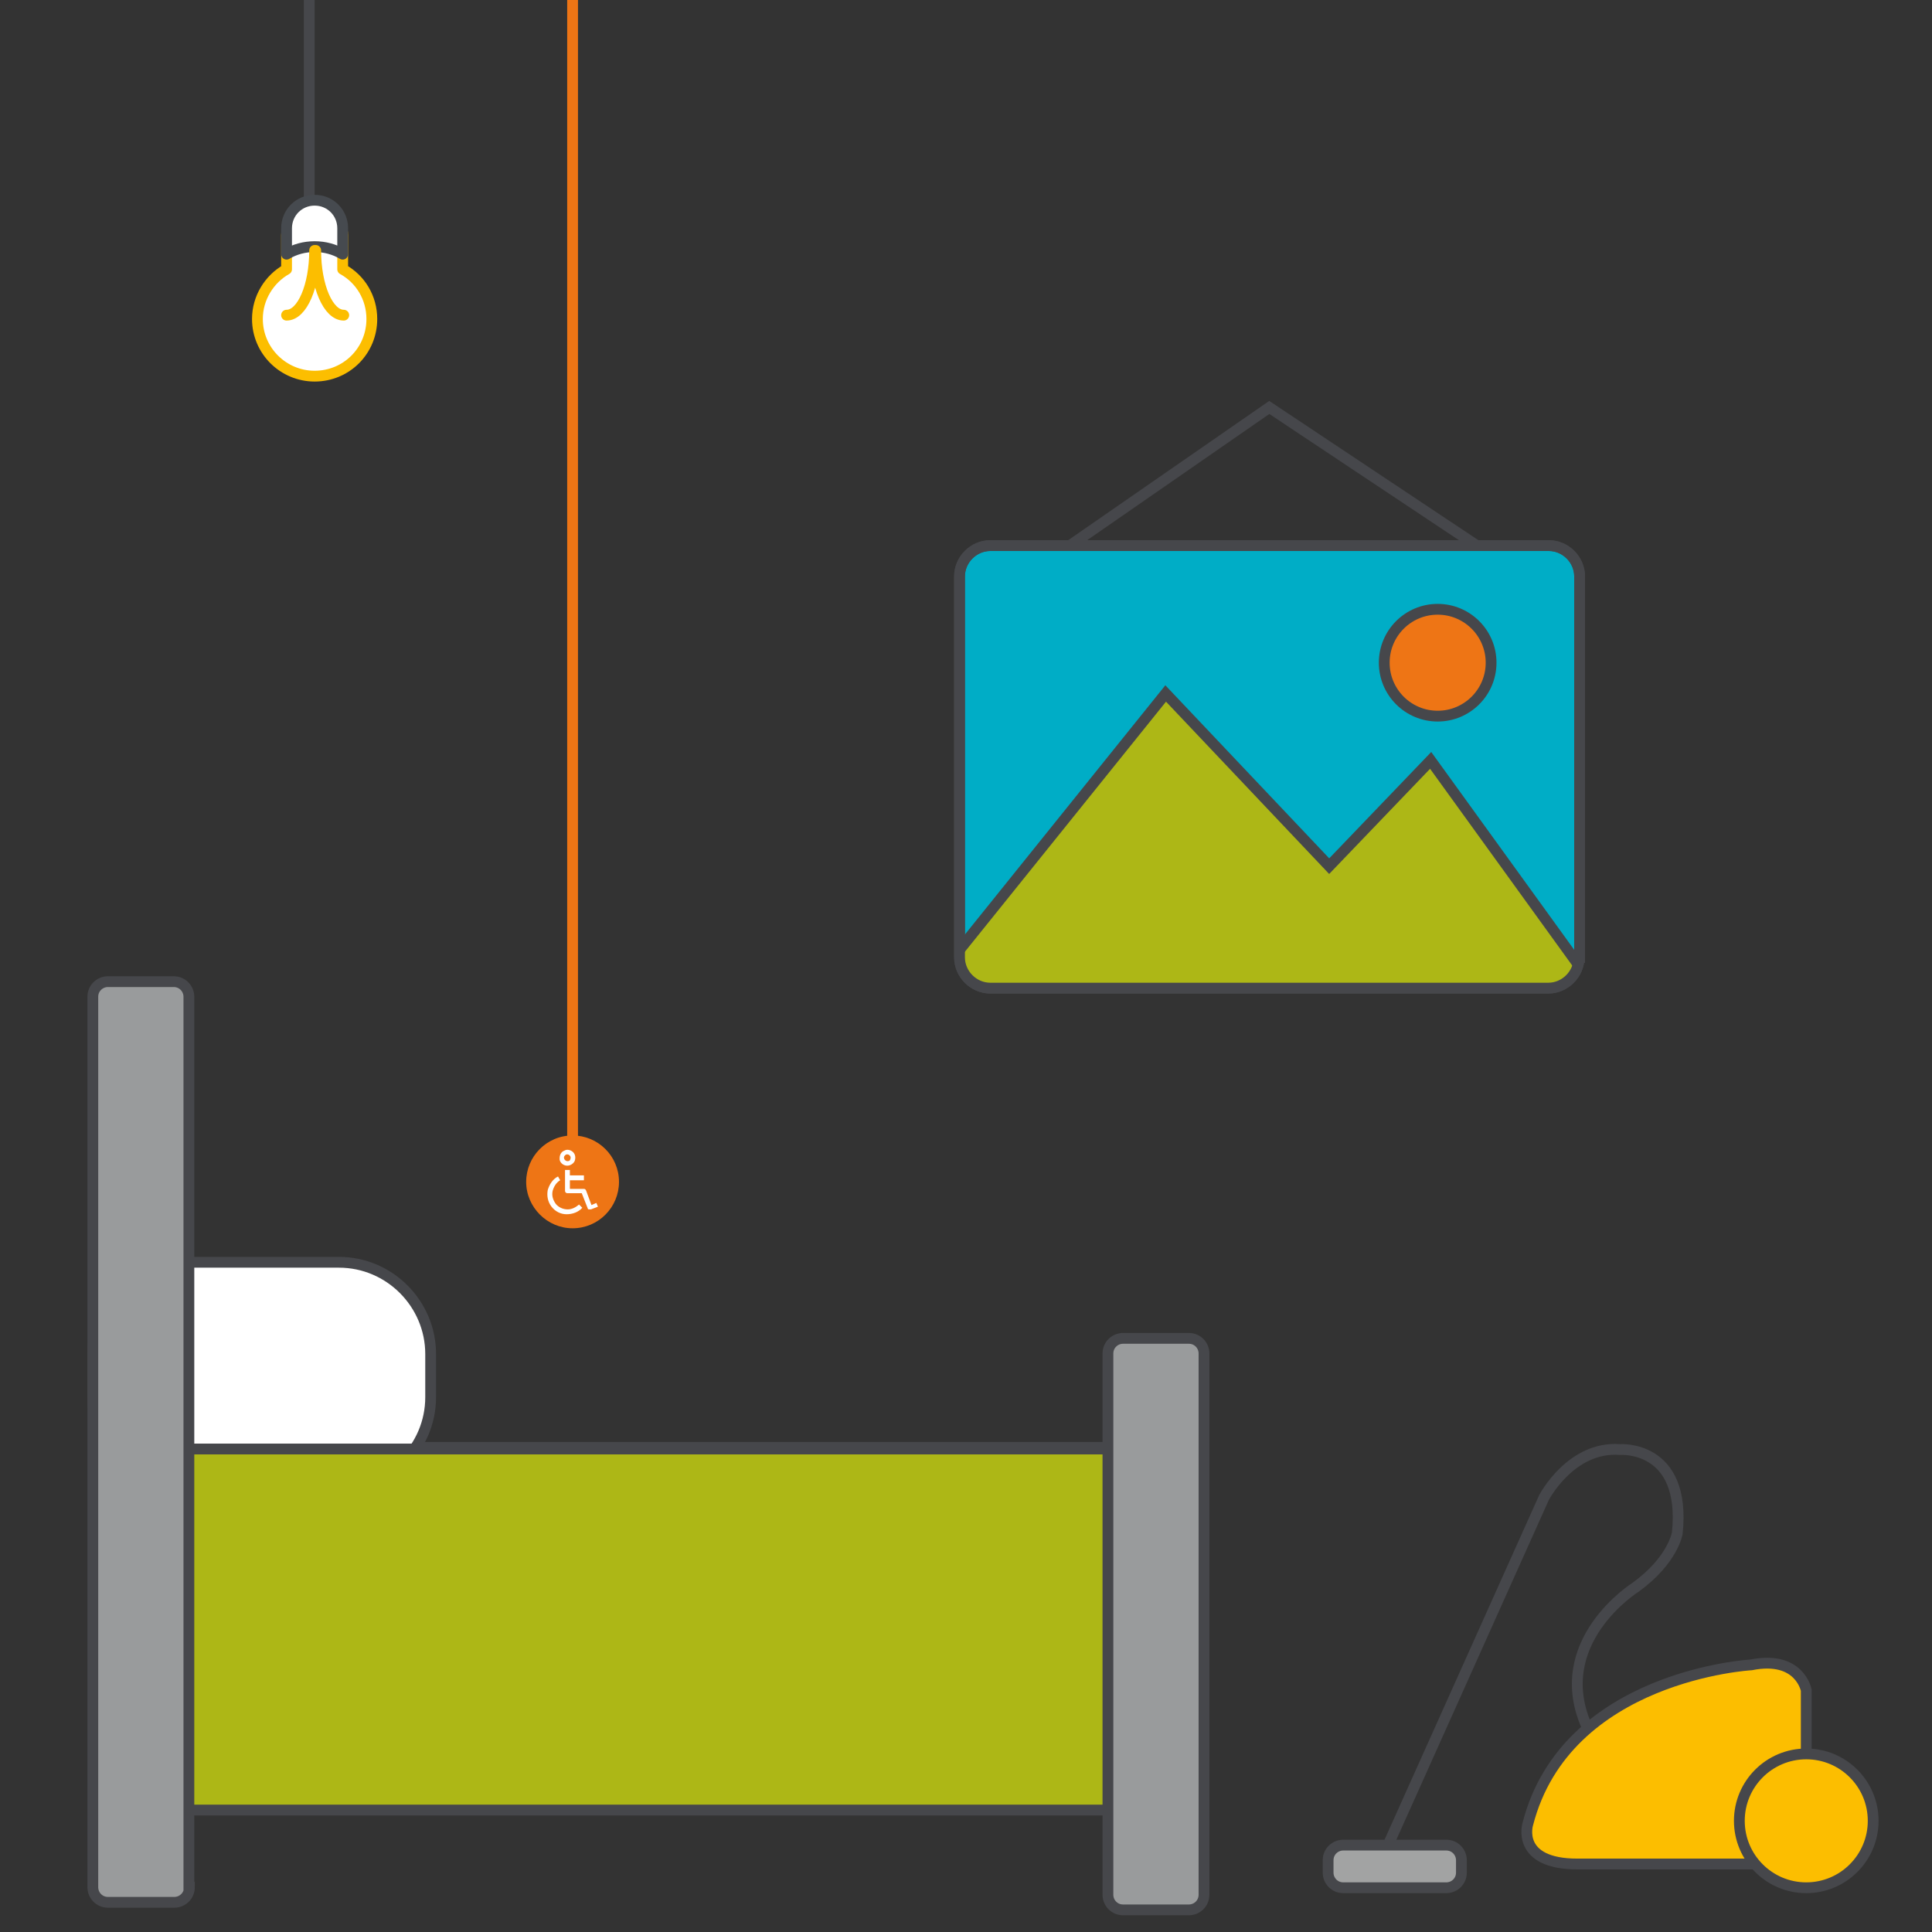 <?xml version="1.0" encoding="utf-8"?>
<!-- Generator: Adobe Illustrator 24.3.0, SVG Export Plug-In . SVG Version: 6.00 Build 0)  -->
<svg version="1.1" id="Layer_1" xmlns="http://www.w3.org/2000/svg" xmlns:xlink="http://www.w3.org/1999/xlink" x="0px" y="0px"
	 viewBox="0 0 358 358" style="enable-background:new 0 0 358 358;" xml:space="preserve">
<rect x="0" y="0" width="358" height="358" fill="#333333" stroke="none"/>
<style type="text/css">
	.st0{fill:none;stroke:#EE7515;stroke-width:2;}
	.st1{clip-path:url(#SVGID_2_);fill:#EE7515;}
	.st2{clip-path:url(#SVGID_4_);fill:#FFFFFF;}
	.st3{clip-path:url(#SVGID_6_);fill:#FFFFFF;}
	.st4{clip-path:url(#SVGID_8_);fill:#FFFFFF;}
	.st5{fill:none;}
	.st6{fill:#46474B;}
	.st7{fill:#00ADC6;}
	.st8{fill:none;stroke:#46474B;stroke-width:2;stroke-linecap:round;stroke-linejoin:round;stroke-miterlimit:10;}
	.st9{fill:#FFFFFF;}
	.st10{fill:none;stroke:#FCBE00;stroke-width:2;stroke-linecap:round;stroke-linejoin:round;stroke-miterlimit:10;}
	.st11{fill:none;stroke:#464A4F;stroke-width:2;stroke-linecap:round;stroke-linejoin:round;stroke-miterlimit:10;}
	.st12{fill:#FCBE00;stroke:#46474B;stroke-width:2;}
	.st13{fill:none;stroke:#46474B;stroke-width:2;}
	.st14{fill:#A2A3A3;}
	.st15{fill:none;stroke:#46474B;stroke-width:2;stroke-miterlimit:10;}
	.st16{fill:#ADB716;stroke:#46474B;stroke-width:2;stroke-miterlimit:10;}
	.st17{fill:#999B9C;}
	.st18{fill:#EE7515;stroke:#46474B;stroke-width:2;stroke-miterlimit:10;}
	.st19{fill:#ADB716;}
</style>
<line class="st0" x1="106.1" y1="0" x2="106.1" y2="217.2"/>
<g>
	<g>
		<defs>
			<rect id="SVGID_1_" y="0" width="358" height="358"/>
		</defs>
		<clipPath id="SVGID_2_">
			<use xlink:href="#SVGID_1_"  style="overflow:visible;"/>
		</clipPath>
		<path class="st1" d="M106.1,227.6c4.8,0,8.6-3.9,8.6-8.6c0-4.8-3.9-8.6-8.6-8.6c-4.8,0-8.6,3.9-8.6,8.6
			C97.5,223.7,101.4,227.6,106.1,227.6"/>
	</g>
	<g>
		<defs>
			<rect id="SVGID_3_" y="0" width="358" height="358"/>
		</defs>
		<clipPath id="SVGID_4_">
			<use xlink:href="#SVGID_3_"  style="overflow:visible;"/>
		</clipPath>
		<path class="st2" d="M110.5,222.9l-0.9,0.4l-1-2.7c-0.1-0.2-0.2-0.3-0.4-0.3h-2.6v-1.6h2.6v-0.9h-2.6v-1h-0.9v3.9
			c0,0.2,0.2,0.4,0.4,0.4h2.7l1.1,2.8c0,0.1,0.1,0.2,0.2,0.2s0.1,0,0.2,0s0.1,0,0.2,0l1.3-0.5L110.5,222.9z"/>
	</g>
	<g>
		<defs>
			<rect id="SVGID_5_" y="0" width="358" height="358"/>
		</defs>
		<clipPath id="SVGID_6_">
			<use xlink:href="#SVGID_5_"  style="overflow:visible;"/>
		</clipPath>
		<path class="st3" d="M105.1,216c0.6,0,1.2-0.4,1.4-0.9c0.2-0.6,0.1-1.2-0.3-1.6c-0.4-0.4-1.1-0.6-1.6-0.3
			c-0.6,0.2-0.9,0.8-0.9,1.4C103.6,215.3,104.3,216,105.1,216 M105.1,213.9L105.1,213.9c0.3,0,0.5,0.2,0.6,0.4s0,0.5-0.1,0.7
			c-0.2,0.2-0.5,0.2-0.7,0.1c-0.2-0.1-0.4-0.3-0.4-0.6C104.5,214.2,104.8,213.9,105.1,213.9L105.1,213.9z"/>
	</g>
	<g>
		<defs>
			<rect id="SVGID_7_" y="0" width="358" height="358"/>
		</defs>
		<clipPath id="SVGID_8_">
			<use xlink:href="#SVGID_7_"  style="overflow:visible;"/>
		</clipPath>
		<path class="st4" d="M105.2,224.1c-0.9,0-1.7-0.4-2.2-1c-0.5-0.7-0.8-1.5-0.6-2.4c0.2-0.8,0.7-1.6,1.4-2l-0.4-0.7
			c-1,0.5-1.6,1.5-1.9,2.5c-0.2,1.1,0,2.2,0.7,3.1s1.7,1.4,2.8,1.4c1.1,0,2.2-0.4,2.9-1.2l-0.6-0.6
			C106.7,223.7,106,224.1,105.2,224.1z"/>
	</g>
</g>
<rect y="0" class="st5" width="358" height="358"/>
<path class="st6" d="M25.7,352.5c-4.7,0-8.5-3.8-8.5-8.5V190.3c0-4.7,3.8-8.5,8.5-8.5s8.5,3.8,8.5,8.5V344c0,2.3-0.9,4.4-2.5,6
	C30.1,351.6,27.9,352.5,25.7,352.5"/>
<rect y="0" class="st5" width="358" height="358"/>
<path class="st6" d="M213.5,335.4H25.7c-4.7,0-8.5-3.8-8.5-8.5v-51.2c0-4.7,3.8-8.5,8.5-8.5h187.8c2.3,0,4.4,0.9,6,2.5
	s2.5,3.8,2.5,6v51.2c0,2.3-0.9,4.4-2.5,6S215.7,335.4,213.5,335.4 M34.2,318.4h170.7v-34.1H34.2V318.4z"/>
<rect y="0" class="st5" width="358" height="358"/>
<path class="st6" d="M213.5,352.5c-4.7,0-8.5-3.8-8.5-8.5v-85.4c0-4.7,3.8-8.5,8.5-8.5s8.5,3.8,8.5,8.5V344c0,2.3-0.9,4.4-2.5,6
	S215.7,352.5,213.5,352.5"/>
<rect y="0" class="st5" width="358" height="358"/>
<rect y="0" class="st5" width="358" height="358"/>
<rect x="183" y="105" class="st7" width="106.8" height="71.8"/>
<rect y="0" class="st5" width="358" height="358"/>
<g>
	<line class="st8" x1="57.3" y1="36.4" x2="57.3" y2="0"/>
	<path class="st9" d="M63.5,49.9v-6.3c0-2.9-2.3-5.2-5.2-5.2c-2.9,0-5.2,2.3-5.2,5.2v6.3c-3.2,1.8-5.4,5.3-5.4,9.2
		c0,5.9,4.8,10.6,10.6,10.6c5.9,0,10.6-4.7,10.6-10.6C68.9,55.2,66.8,51.7,63.5,49.9"/>
	<path class="st10" d="M63.5,49.9v-6.3c0-2.9-2.3-5.2-5.2-5.2c-2.9,0-5.2,2.3-5.2,5.2v6.3c-3.2,1.8-5.4,5.3-5.4,9.2
		c0,5.9,4.8,10.6,10.6,10.6c5.9,0,10.6-4.7,10.6-10.6C68.9,55.2,66.8,51.7,63.5,49.9z"/>
	<path class="st9" d="M63.5,47.1v-4.8c0-2.9-2.3-5.2-5.2-5.2c-2.9,0-5.2,2.3-5.2,5.2v4.8c1.5-0.9,3.3-1.4,5.2-1.4
		C60.2,45.7,62,46.2,63.5,47.1"/>
	<path class="st11" d="M63.5,47.1v-4.8c0-2.9-2.3-5.2-5.2-5.2c-2.9,0-5.2,2.3-5.2,5.2v4.8c1.5-0.9,3.3-1.4,5.2-1.4
		C60.2,45.7,62,46.2,63.5,47.1z"/>
	<path class="st10" d="M58.5,46.4c0,6.6,2.3,12,5.2,12 M58.3,46.4c0,6.6-2.3,12-5.2,12"/>
</g>
<path class="st12" d="M334.7,325v-11.8c0,0-1.2-6.5-10.2-4.7c0,0-34.3,1.9-41.4,29.5c0,0-2.3,7.4,9.2,7.4h42.4V325z"/>
<path class="st13" d="M257.2,341.9l28.9-64.4c0,0,5-9.6,14.1-8.9c0,0,12.3-0.9,10.6,15.5c0,0-0.8,5-7.7,10c0,0-16.3,10.2-8.9,26.2"
	/>
<g>
	<path class="st14" d="M270.8,347c0,1.6-1.3,2.8-2.8,2.8h-19.1c-1.6,0-2.8-1.3-2.8-2.8v-2.3c0-1.6,1.3-2.8,2.8-2.8H268
		c1.6,0,2.8,1.3,2.8,2.8V347z"/>
	<path class="st13" d="M270.8,347c0,1.6-1.3,2.8-2.8,2.8h-19.1c-1.6,0-2.8-1.3-2.8-2.8v-2.3c0-1.6,1.3-2.8,2.8-2.8H268
		c1.6,0,2.8,1.3,2.8,2.8V347z"/>
</g>
<circle class="st12" cx="334.7" cy="337.4" r="12.4"/>
<g>
	<path class="st9" d="M79.8,258.9c0,9.4-7.7,17-17,17H34.2c-9.4,0-17-7.7-17-17v-8c0-9.4,7.7-17,17-17h28.6c9.4,0,17,7.7,17,17
		V258.9z"/>
	<path class="st15" d="M79.8,258.9c0,9.4-7.7,17-17,17H34.2c-9.4,0-17-7.7-17-17v-8c0-9.4,7.7-17,17-17h28.6c9.4,0,17,7.7,17,17
		V258.9z"/>
</g>
<rect x="32.5" y="268.5" class="st16" width="179.3" height="66.9"/>
<g>
	<path class="st17" d="M35.1,349.7c0,1.6-1.3,2.8-2.8,2.8H20c-1.6,0-2.8-1.3-2.8-2.8v-165c0-1.6,1.3-2.8,2.8-2.8h12.2
		c1.6,0,2.8,1.3,2.8,2.8V349.7z"/>
	<path class="st15" d="M35.1,349.7c0,1.6-1.3,2.8-2.8,2.8H20c-1.6,0-2.8-1.3-2.8-2.8v-165c0-1.6,1.3-2.8,2.8-2.8h12.2
		c1.6,0,2.8,1.3,2.8,2.8V349.7z"/>
</g>
<g>
	<path class="st17" d="M223.1,351.1c0,1.6-1.3,2.8-2.8,2.8h-12.2c-1.6,0-2.8-1.3-2.8-2.8V250.8c0-1.6,1.3-2.8,2.8-2.8h12.2
		c1.6,0,2.8,1.3,2.8,2.8V351.1z"/>
	<path class="st15" d="M223.1,351.1c0,1.6-1.3,2.8-2.8,2.8h-12.2c-1.6,0-2.8-1.3-2.8-2.8V250.8c0-1.6,1.3-2.8,2.8-2.8h12.2
		c1.6,0,2.8,1.3,2.8,2.8V351.1z"/>
</g>
<g>
	<path class="st7" d="M292.6,177.4c0,3.1-2.6,5.7-5.7,5.7H183.5c-3.1,0-5.7-2.6-5.7-5.7v-70.6c0-3.1,2.6-5.7,5.7-5.7H287
		c3.1,0,5.7,2.6,5.7,5.7V177.4z"/>
	<path class="st15" d="M292.6,177.4c0,3.1-2.6,5.7-5.7,5.7H183.5c-3.1,0-5.7-2.6-5.7-5.7v-70.6c0-3.1,2.6-5.7,5.7-5.7H287
		c3.1,0,5.7,2.6,5.7,5.7V177.4z"/>
</g>
<polyline class="st15" points="198.1,101.2 235.2,75.5 273.8,101.2 "/>
<circle class="st18" cx="266.4" cy="122.8" r="9.9"/>
<polygon class="st19" points="177.8,176 216,128.5 246.3,160.5 265.1,140.9 292.5,178.8 290.3,182.3 286.9,183.1 184.9,183.1 
	181.3,182.1 179.6,181.8 "/>
<g>
	<path class="st15" d="M292.6,177.4c0,3.1-2.6,5.7-5.7,5.7H183.5c-3.1,0-5.7-2.6-5.7-5.7v-70.6c0-3.1,2.6-5.7,5.7-5.7H287
		c3.1,0,5.7,2.6,5.7,5.7V177.4z"/>
</g>
<polyline class="st15" points="177.8,176 216,128.5 246.3,160.5 265.1,140.9 292.2,178.4 "/>
</svg>
